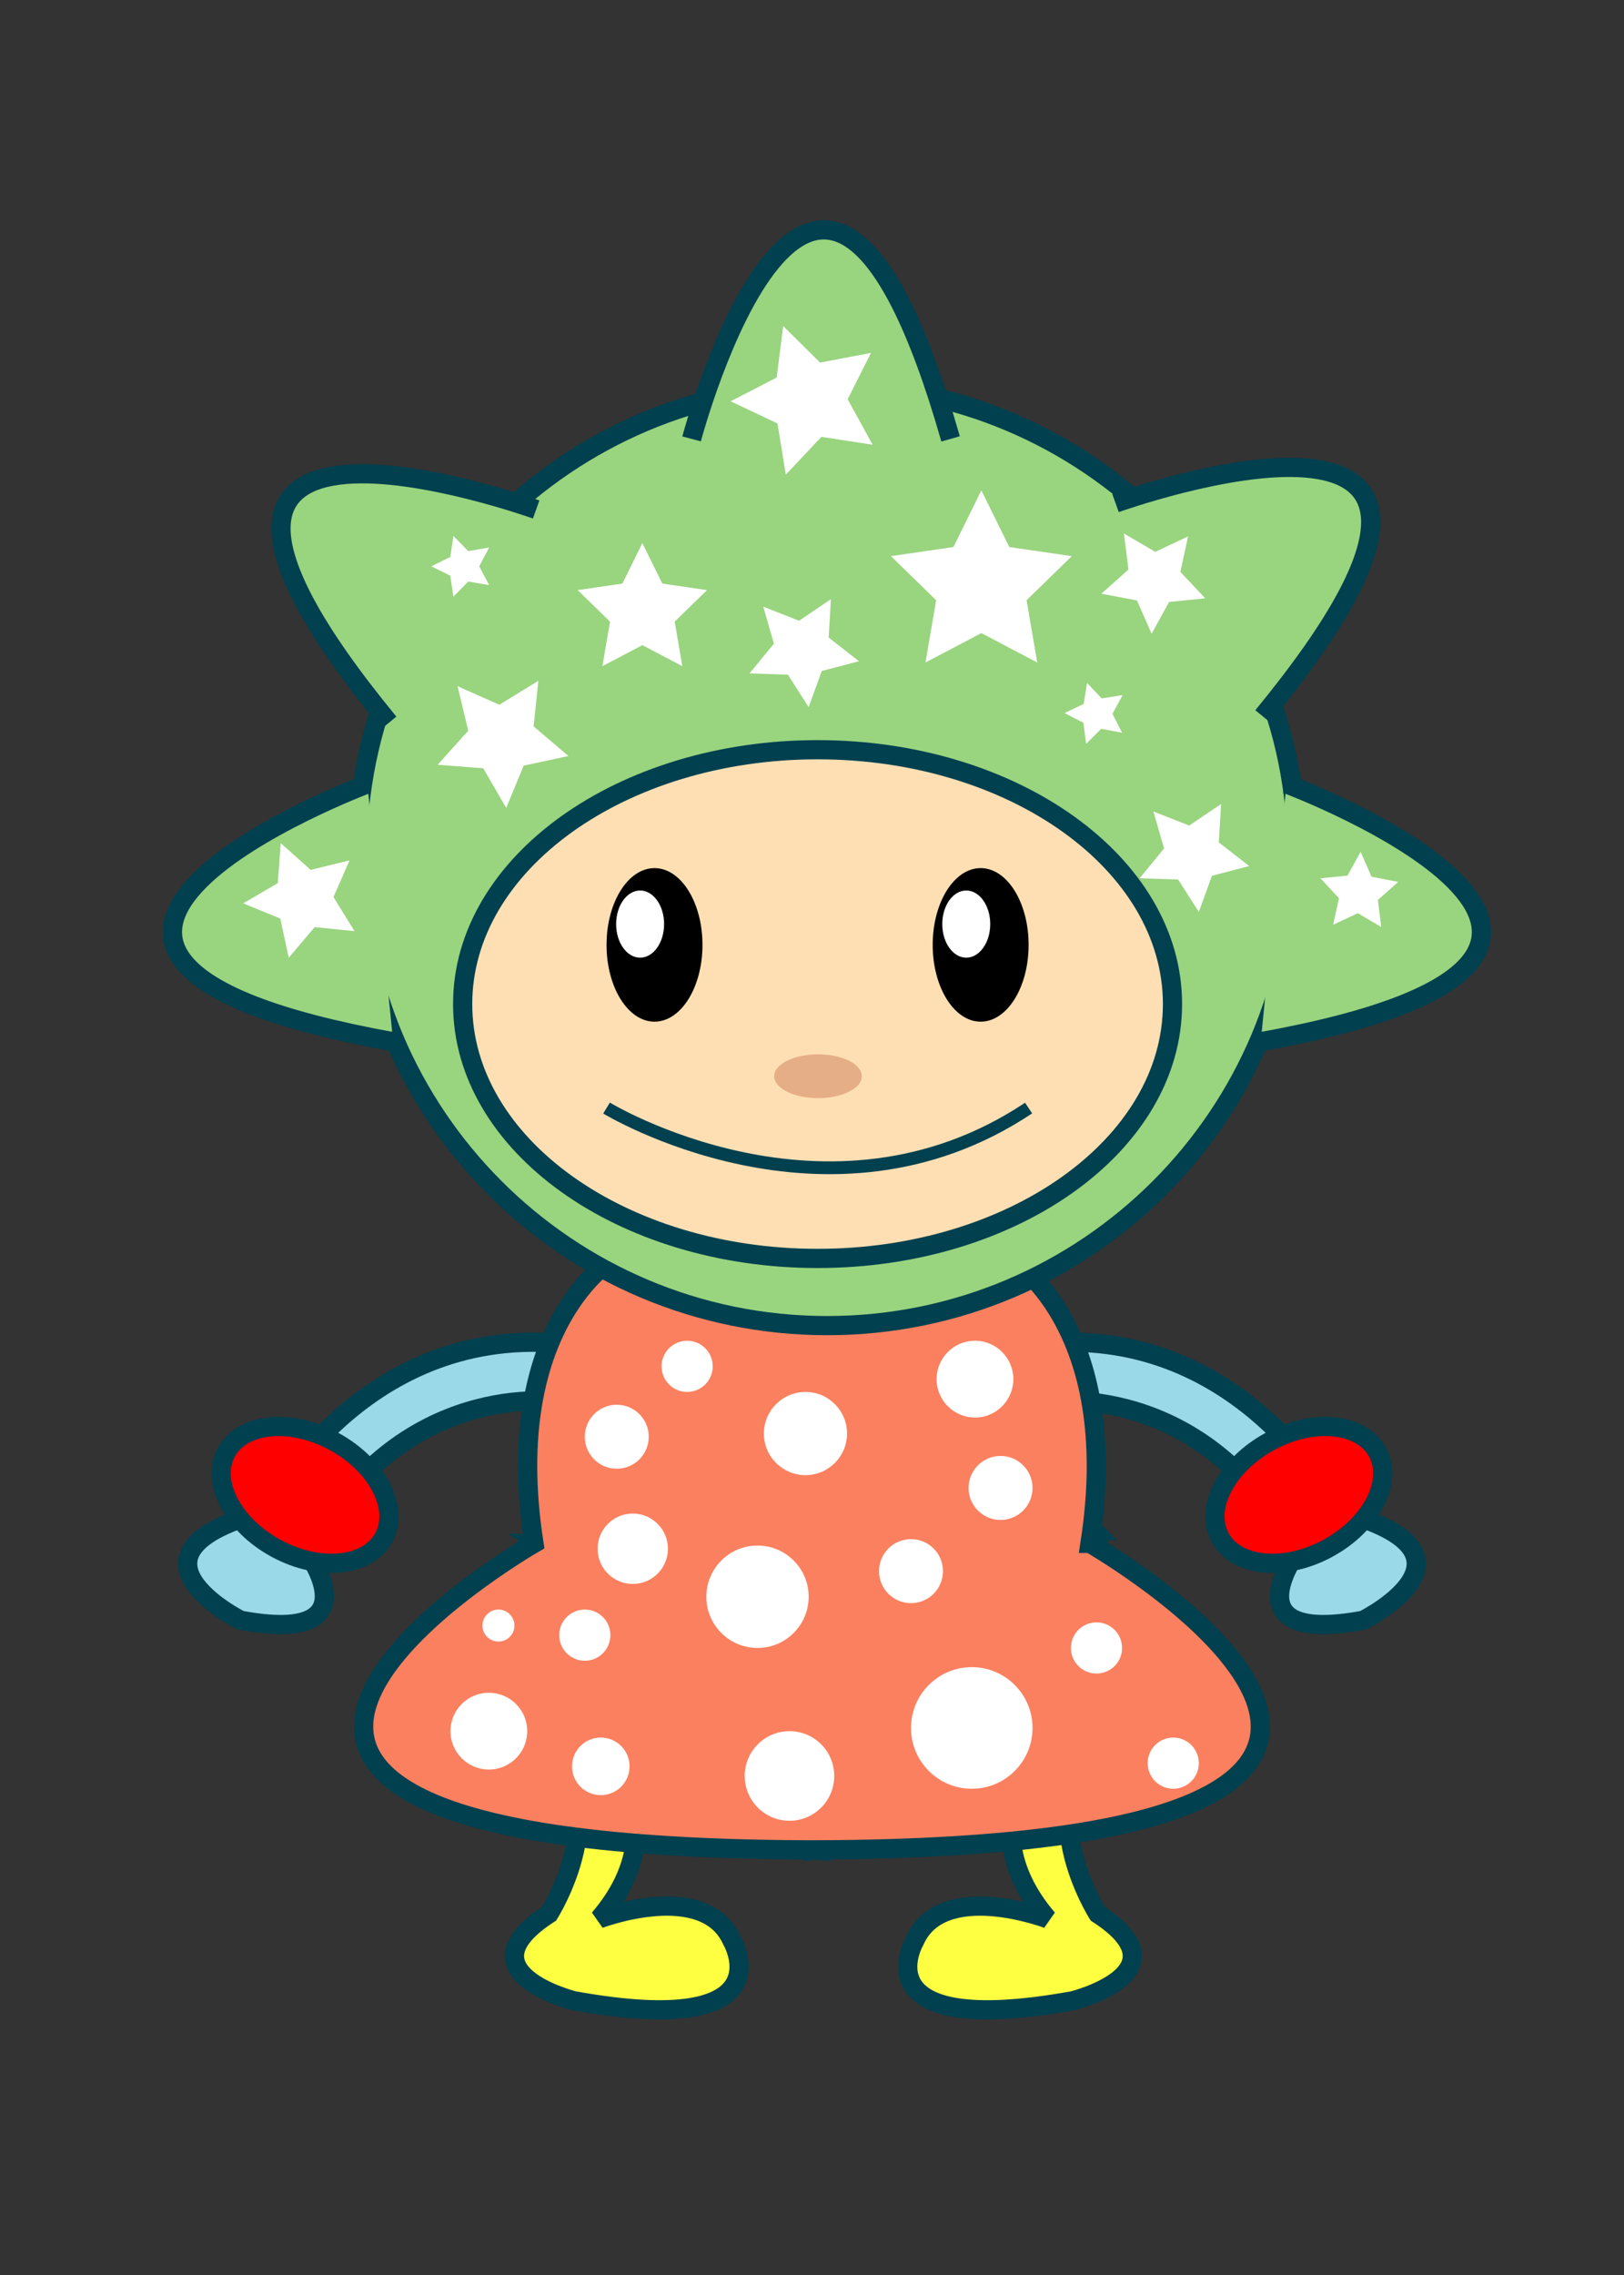 <?xml version="1.0" encoding="UTF-8" standalone="no"?>
<svg
   xmlns:ns0="http://ns.adobe.com/SaveForWeb/1.0/"
   xmlns:ns="http://ns.adobe.com/Variables/1.0/"
   xmlns:a="http://ns.adobe.com/AdobeSVGViewerExtensions/3.0/"
   xmlns:i="http://ns.adobe.com/AdobeIllustrator/10.0/"
   xmlns:dc="http://purl.org/dc/elements/1.1/"
   xmlns:cc="http://creativecommons.org/ns#"
   xmlns:rdf="http://www.w3.org/1999/02/22-rdf-syntax-ns#"
   xmlns:svg="http://www.w3.org/2000/svg"
   xmlns="http://www.w3.org/2000/svg"
   xmlns:xlink="http://www.w3.org/1999/xlink"
   xmlns:sodipodi="http://sodipodi.sourceforge.net/DTD/sodipodi-0.dtd"
   xmlns:inkscape="http://www.inkscape.org/namespaces/inkscape"
   style="overflow:visible"
   sodipodi:docname="12-可愛娃娃05-a.svg"
   inkscape:version="1.0 (4035a4fb49, 2020-05-01)"
   version="1.1"
   id="svg2"
   xml:space="preserve"
   enable-background="new 0 0 149.317 92.857"
   overflow="visible"
   viewBox="0 0 531.496 744.094"
   height="744.094"
   width="531.496"
   i:pageBounds="0 595.2754 841.8896 0"
   i:rulerOrigin="0 0"
   i:viewOrigin="346.457 342.4736"><rect x="0" y="0" width="531.496" height="744.094" fill="#333333" stroke="none"/><defs
   id="defs41"><inkscape:perspective
   id="perspective43"
   inkscape:persp3d-origin="74.658501 : 30.952334 : 1"
   inkscape:vp_z="149.317 : 46.428501 : 1"
   inkscape:vp_y="0 : 1000 : 0"
   inkscape:vp_x="0 : 46.428501 : 1"
   sodipodi:type="inkscape:persp3d" />
		
		
		
		
		
		
		
		
		
		
		
		
		
		
		
		
	<inkscape:perspective
   sodipodi:type="inkscape:persp3d"
   inkscape:vp_x="0 : 0.5 : 1"
   inkscape:vp_y="0 : 1000 : 0"
   inkscape:vp_z="1 : 0.5 : 1"
   inkscape:persp3d-origin="0.5 : 0.33333333 : 1"
   id="perspective2841" /><inkscape:perspective
   sodipodi:type="inkscape:persp3d"
   inkscape:vp_x="0 : 0.5 : 1"
   inkscape:vp_y="0 : 1000 : 0"
   inkscape:vp_z="1 : 0.5 : 1"
   inkscape:persp3d-origin="0.5 : 0.33333333 : 1"
   id="perspective2830" /><inkscape:perspective
   sodipodi:type="inkscape:persp3d"
   inkscape:vp_x="0 : 0.5 : 1"
   inkscape:vp_y="0 : 1000 : 0"
   inkscape:vp_z="1 : 0.5 : 1"
   inkscape:persp3d-origin="0.5 : 0.33333333 : 1"
   id="perspective2892" /><inkscape:perspective
   sodipodi:type="inkscape:persp3d"
   inkscape:vp_x="0 : 0.5 : 1"
   inkscape:vp_y="0 : 1000 : 0"
   inkscape:vp_z="1 : 0.5 : 1"
   inkscape:persp3d-origin="0.5 : 0.33333333 : 1"
   id="perspective2828" /><inkscape:perspective
   sodipodi:type="inkscape:persp3d"
   inkscape:vp_x="0 : 0.5 : 1"
   inkscape:vp_y="0 : 1000 : 0"
   inkscape:vp_z="1 : 0.5 : 1"
   inkscape:persp3d-origin="0.5 : 0.33333333 : 1"
   id="perspective2840" /><inkscape:perspective
   sodipodi:type="inkscape:persp3d"
   inkscape:vp_x="0 : 0.5 : 1"
   inkscape:vp_y="0 : 1000 : 0"
   inkscape:vp_z="1 : 0.5 : 1"
   inkscape:persp3d-origin="0.5 : 0.33333333 : 1"
   id="perspective2833" /><inkscape:perspective
   sodipodi:type="inkscape:persp3d"
   inkscape:vp_x="0 : 0.5 : 1"
   inkscape:vp_y="0 : 1000 : 0"
   inkscape:vp_z="1 : 0.5 : 1"
   inkscape:persp3d-origin="0.5 : 0.33333333 : 1"
   id="perspective2880" /><inkscape:perspective
   sodipodi:type="inkscape:persp3d"
   inkscape:vp_x="0 : 0.5 : 1"
   inkscape:vp_y="0 : 1000 : 0"
   inkscape:vp_z="1 : 0.5 : 1"
   inkscape:persp3d-origin="0.5 : 0.33333333 : 1"
   id="perspective2862" /><inkscape:perspective
   sodipodi:type="inkscape:persp3d"
   inkscape:vp_x="0 : 0.5 : 1"
   inkscape:vp_y="0 : 1000 : 0"
   inkscape:vp_z="1 : 0.5 : 1"
   inkscape:persp3d-origin="0.5 : 0.33333333 : 1"
   id="perspective2834" /><inkscape:perspective
   sodipodi:type="inkscape:persp3d"
   inkscape:vp_x="0 : 0.5 : 1"
   inkscape:vp_y="0 : 1000 : 0"
   inkscape:vp_z="1 : 0.5 : 1"
   inkscape:persp3d-origin="0.5 : 0.33333333 : 1"
   id="perspective2833-1" /><inkscape:perspective
   sodipodi:type="inkscape:persp3d"
   inkscape:vp_x="0 : 0.5 : 1"
   inkscape:vp_y="0 : 1000 : 0"
   inkscape:vp_z="1 : 0.5 : 1"
   inkscape:persp3d-origin="0.5 : 0.33333333 : 1"
   id="perspective2827" /><inkscape:perspective
   sodipodi:type="inkscape:persp3d"
   inkscape:vp_x="0 : 0.5 : 1"
   inkscape:vp_y="0 : 1000 : 0"
   inkscape:vp_z="1 : 0.5 : 1"
   inkscape:persp3d-origin="0.5 : 0.33333333 : 1"
   id="perspective2871" /><inkscape:perspective
   sodipodi:type="inkscape:persp3d"
   inkscape:vp_x="0 : 0.5 : 1"
   inkscape:vp_y="0 : 1000 : 0"
   inkscape:vp_z="1 : 0.5 : 1"
   inkscape:persp3d-origin="0.5 : 0.33333333 : 1"
   id="perspective2835" /><inkscape:perspective
   sodipodi:type="inkscape:persp3d"
   inkscape:vp_x="0 : 0.5 : 1"
   inkscape:vp_y="0 : 1000 : 0"
   inkscape:vp_z="1 : 0.5 : 1"
   inkscape:persp3d-origin="0.5 : 0.33333333 : 1"
   id="perspective2850" /><inkscape:perspective
   sodipodi:type="inkscape:persp3d"
   inkscape:vp_x="0 : 0.5 : 1"
   inkscape:vp_y="0 : 1000 : 0"
   inkscape:vp_z="1 : 0.5 : 1"
   inkscape:persp3d-origin="0.5 : 0.33333333 : 1"
   id="perspective2973" /><linearGradient
   y2="138.103"
   x2="146.033"
   y1="175.808"
   x1="157.173"
   gradientUnits="userSpaceOnUse"
   id="XMLID_4_"><stop
     id="stop303"
     style="stop-color:#6EBB1F"
     offset="0" /><stop
     id="stop305"
     style="stop-color:#2A9B2E"
     offset="1" /><a:midPointStop
     style="stop-color:#6EBB1F"
     offset="0" /><a:midPointStop
     style="stop-color:#6EBB1F"
     offset="0.5" /><a:midPointStop
     style="stop-color:#2A9B2E"
     offset="1" /></linearGradient><linearGradient
   y2="165.81"
   x2="306.839"
   y1="165.81"
   x1="306.839"
   gradientUnits="userSpaceOnUse"
   id="XMLID_3_"><stop
     id="stop296"
     style="stop-color:#6EBB1F"
     offset="0" /><stop
     id="stop298"
     style="stop-color:#2A9B2E"
     offset="1" /><a:midPointStop
     style="stop-color:#6EBB1F"
     offset="0" /><a:midPointStop
     style="stop-color:#6EBB1F"
     offset="0.5" /><a:midPointStop
     style="stop-color:#2A9B2E"
     offset="1" /></linearGradient><linearGradient
   y2="125.935"
   x2="142.368"
   y1="169.571"
   x1="155.26"
   gradientUnits="userSpaceOnUse"
   id="XMLID_2_"><stop
     id="stop17"
     style="stop-color:#CCE70B"
     offset="0" /><stop
     id="stop19"
     style="stop-color:#57B124"
     offset="1" /><a:midPointStop
     style="stop-color:#CCE70B"
     offset="0" /><a:midPointStop
     style="stop-color:#CCE70B"
     offset="0.5" /><a:midPointStop
     style="stop-color:#57B124"
     offset="1" /></linearGradient><linearGradient
   y2="112.987"
   x2="138.786"
   y1="164.807"
   x1="154.097"
   gradientUnits="userSpaceOnUse"
   id="linearGradient3438"
   xlink:href="#XMLID_1_"
   inkscape:collect="always" /><linearGradient
   y2="112.987"
   x2="138.786"
   y1="164.807"
   x1="154.097"
   gradientUnits="userSpaceOnUse"
   id="XMLID_1_"><stop
     id="stop10"
     style="stop-color:#6EBB1F"
     offset="0" /><stop
     id="stop12"
     style="stop-color:#2A9B2E"
     offset="1" /><a:midPointStop
     style="stop-color:#6EBB1F"
     offset="0" /><a:midPointStop
     style="stop-color:#6EBB1F"
     offset="0.5" /><a:midPointStop
     style="stop-color:#2A9B2E"
     offset="1" /></linearGradient><inkscape:perspective
   sodipodi:type="inkscape:persp3d"
   inkscape:vp_x="0 : 0.5 : 1"
   inkscape:vp_y="0 : 1000 : 0"
   inkscape:vp_z="1 : 0.5 : 1"
   inkscape:persp3d-origin="0.5 : 0.33333333 : 1"
   id="perspective2866" /><linearGradient
   id="XMLID_3_-1"
   gradientUnits="userSpaceOnUse"
   x1="77.058"
   y1="187.988"
   x2="30.029"
   y2="104.996"><stop
     offset="0.006"
     style="stop-color:#D9F1F7"
     id="stop74" /><stop
     offset="0.327"
     style="stop-color:#CCECF4"
     id="stop76" /><stop
     offset="0.914"
     style="stop-color:#ABE0EC"
     id="stop78" /><stop
     offset="1"
     style="stop-color:#A6DEEB"
     id="stop80" /><a:midPointStop
     offset="0.006"
     style="stop-color:#D9F1F7" /><a:midPointStop
     offset="0.573"
     style="stop-color:#D9F1F7" /><a:midPointStop
     offset="1"
     style="stop-color:#A6DEEB" /></linearGradient><linearGradient
   id="XMLID_2_-7"
   gradientUnits="userSpaceOnUse"
   x1="304.344"
   y1="191.758"
   x2="253.344"
   y2="101.758"><stop
     offset="0.006"
     style="stop-color:#D9F1F7"
     id="stop49" /><stop
     offset="0.327"
     style="stop-color:#CCECF4"
     id="stop51" /><stop
     offset="0.914"
     style="stop-color:#ABE0EC"
     id="stop53" /><stop
     offset="1"
     style="stop-color:#A6DEEB"
     id="stop55" /><a:midPointStop
     offset="0.006"
     style="stop-color:#D9F1F7" /><a:midPointStop
     offset="0.573"
     style="stop-color:#D9F1F7" /><a:midPointStop
     offset="1"
     style="stop-color:#A6DEEB" /></linearGradient><linearGradient
   id="XMLID_1_-4"
   gradientUnits="userSpaceOnUse"
   x1="206.91"
   y1="172.307"
   x2="125.594"
   y2="28.807"><stop
     offset="0.006"
     style="stop-color:#D9F1F7"
     id="stop24" /><stop
     offset="0.327"
     style="stop-color:#CCECF4"
     id="stop26" /><stop
     offset="0.914"
     style="stop-color:#ABE0EC"
     id="stop28" /><stop
     offset="1"
     style="stop-color:#A6DEEB"
     id="stop30" /><a:midPointStop
     offset="0.006"
     style="stop-color:#D9F1F7" /><a:midPointStop
     offset="0.573"
     style="stop-color:#D9F1F7" /><a:midPointStop
     offset="1"
     style="stop-color:#A6DEEB" /></linearGradient><inkscape:perspective
   sodipodi:type="inkscape:persp3d"
   inkscape:vp_x="0 : 0.5 : 1"
   inkscape:vp_y="0 : 1000 : 0"
   inkscape:vp_z="1 : 0.5 : 1"
   inkscape:persp3d-origin="0.5 : 0.33333333 : 1"
   id="perspective2936" /><inkscape:perspective
   sodipodi:type="inkscape:persp3d"
   inkscape:vp_x="0 : 0.5 : 1"
   inkscape:vp_y="0 : 1000 : 0"
   inkscape:vp_z="1 : 0.5 : 1"
   inkscape:persp3d-origin="0.5 : 0.33333333 : 1"
   id="perspective2921" /><inkscape:perspective
   sodipodi:type="inkscape:persp3d"
   inkscape:vp_x="0 : 0.5 : 1"
   inkscape:vp_y="0 : 1000 : 0"
   inkscape:vp_z="1 : 0.5 : 1"
   inkscape:persp3d-origin="0.5 : 0.33333333 : 1"
   id="perspective2906" /><radialGradient
   gradientUnits="userSpaceOnUse"
   gradientTransform="matrix(1,0,-0.182,0.891,308.315,182.198)"
   fy="-66.812"
   fx="-134.996"
   r="10.533"
   cy="-66.812"
   cx="-134.996"
   id="XMLID_1_-0"><stop
     id="stop150"
     style="stop-color:#FFFF41"
     offset="0" /><stop
     id="stop152"
     style="stop-color:#FE9F34"
     offset="1" /><a:midPointStop
     style="stop-color:#FFFF41"
     offset="0" /><a:midPointStop
     style="stop-color:#FFFF41"
     offset="0.5" /><a:midPointStop
     style="stop-color:#FE9F34"
     offset="1" /></radialGradient><inkscape:perspective
   sodipodi:type="inkscape:persp3d"
   inkscape:vp_x="0 : 0.5 : 1"
   inkscape:vp_y="0 : 1000 : 0"
   inkscape:vp_z="1 : 0.5 : 1"
   inkscape:persp3d-origin="0.5 : 0.33333333 : 1"
   id="perspective2840-1" /><inkscape:perspective
   sodipodi:type="inkscape:persp3d"
   inkscape:vp_x="0 : 0.5 : 1"
   inkscape:vp_y="0 : 1000 : 0"
   inkscape:vp_z="1 : 0.5 : 1"
   inkscape:persp3d-origin="0.5 : 0.33333333 : 1"
   id="perspective2841-1" /><inkscape:perspective
   sodipodi:type="inkscape:persp3d"
   inkscape:vp_x="0 : 0.5 : 1"
   inkscape:vp_y="0 : 1000 : 0"
   inkscape:vp_z="1 : 0.5 : 1"
   inkscape:persp3d-origin="0.5 : 0.33333333 : 1"
   id="perspective2840-7" /><inkscape:perspective
   sodipodi:type="inkscape:persp3d"
   inkscape:vp_x="0 : 0.5 : 1"
   inkscape:vp_y="0 : 1000 : 0"
   inkscape:vp_z="1 : 0.5 : 1"
   inkscape:persp3d-origin="0.5 : 0.33333333 : 1"
   id="perspective2856" /><inkscape:perspective
   sodipodi:type="inkscape:persp3d"
   inkscape:vp_x="0 : 0.5 : 1"
   inkscape:vp_y="0 : 1000 : 0"
   inkscape:vp_z="1 : 0.5 : 1"
   inkscape:persp3d-origin="0.5 : 0.33333333 : 1"
   id="perspective2855" /><inkscape:perspective
   sodipodi:type="inkscape:persp3d"
   inkscape:vp_x="0 : 0.5 : 1"
   inkscape:vp_y="0 : 1000 : 0"
   inkscape:vp_z="1 : 0.5 : 1"
   inkscape:persp3d-origin="0.5 : 0.33333333 : 1"
   id="perspective2837" /><inkscape:perspective
   sodipodi:type="inkscape:persp3d"
   inkscape:vp_x="0 : 0.5 : 1"
   inkscape:vp_y="0 : 1000 : 0"
   inkscape:vp_z="1 : 0.5 : 1"
   inkscape:persp3d-origin="0.5 : 0.33333333 : 1"
   id="perspective2837-6" /><inkscape:perspective
   sodipodi:type="inkscape:persp3d"
   inkscape:vp_x="0 : 0.5 : 1"
   inkscape:vp_y="0 : 1000 : 0"
   inkscape:vp_z="1 : 0.5 : 1"
   inkscape:persp3d-origin="0.5 : 0.33333333 : 1"
   id="perspective2839" /><inkscape:perspective
   sodipodi:type="inkscape:persp3d"
   inkscape:vp_x="0 : 0.5 : 1"
   inkscape:vp_y="0 : 1000 : 0"
   inkscape:vp_z="1 : 0.5 : 1"
   inkscape:persp3d-origin="0.5 : 0.33333333 : 1"
   id="perspective2837-0" /><inkscape:perspective
   sodipodi:type="inkscape:persp3d"
   inkscape:vp_x="0 : 0.5 : 1"
   inkscape:vp_y="0 : 1000 : 0"
   inkscape:vp_z="1 : 0.5 : 1"
   inkscape:persp3d-origin="0.5 : 0.33333333 : 1"
   id="perspective2844" /><inkscape:perspective
   sodipodi:type="inkscape:persp3d"
   inkscape:vp_x="0 : 0.5 : 1"
   inkscape:vp_y="0 : 1000 : 0"
   inkscape:vp_z="1 : 0.5 : 1"
   inkscape:persp3d-origin="0.5 : 0.33333333 : 1"
   id="perspective2855-4" /><inkscape:perspective
   sodipodi:type="inkscape:persp3d"
   inkscape:vp_x="0 : 0.5 : 1"
   inkscape:vp_y="0 : 1000 : 0"
   inkscape:vp_z="1 : 0.5 : 1"
   inkscape:persp3d-origin="0.5 : 0.33333333 : 1"
   id="perspective2871-6" /></defs><sodipodi:namedview
   inkscape:document-rotation="0"
   units="cm"
   inkscape:current-layer="svg2"
   inkscape:window-maximized="1"
   inkscape:window-y="-9"
   inkscape:window-x="-9"
   inkscape:cy="363.36032"
   inkscape:cx="540.71613"
   inkscape:zoom="0.43274077"
   showgrid="false"
   id="namedview39"
   inkscape:window-height="1001"
   inkscape:window-width="1920"
   inkscape:pageshadow="2"
   inkscape:pageopacity="0"
   guidetolerance="10"
   gridtolerance="10"
   objecttolerance="10"
   borderopacity="1"
   bordercolor="#666666"
   pagecolor="#ffffff" />
	
<path
   style="fill:#99d9e8;stroke:#00404f;stroke-width:6.28"
   id="path9"
   d="m 182.992,458.574 c 0,0 -52.141,-8.237 -82.328,49.396 0,0 21.953,30.186 -21.955,21.955 0,0 -43.91,-21.955 8.233,-35.674 0,0 30.184,-60.378 96.048,-54.889"
   i:knockout="Off" /><path
   style="fill:#ff0000;stroke:#00404f;stroke-width:6.28"
   id="path11"
   d="m 90.35,506.419 c 14.226,7.72 30.006,6.15 35.243,-3.504 5.237,-9.654 -2.049,-23.736 -16.276,-31.454 -14.226,-7.718 -30.006,-6.15 -35.243,3.504 -5.238,9.654 2.049,23.734 16.276,31.454 z"
   i:knockout="Off" /><path
   style="fill:#99d9e8;stroke:#00404f;stroke-width:6.28"
   id="path13"
   d="m 341.93,458.574 c 0,0 52.138,-8.237 82.328,49.396 0,0 -21.955,30.186 21.953,21.955 0,0 43.91,-21.955 -8.233,-35.674 0,0 -30.186,-60.378 -96.05,-54.889"
   i:knockout="Off" /><path
   style="fill:#ffff41;stroke:#00404f;stroke-width:6.28"
   id="path15"
   d="m 194.001,566.586 c 0,0 30.328,27.954 2.108,61.012 0,0 34.492,-13.081 43.491,7.176 0,0 18.84,32.317 -51.732,19.631 0,0 -37.749,-9.355 -8.172,-28.467 0,0 23.029,-36.359 -2.665,-55.542 0.002,0 10.151,-18.325 16.971,-3.81 z"
   i:knockout="Off" /><path
   style="fill:#ffff41;stroke:#00404f;stroke-width:6.28"
   id="path17"
   d="m 344.957,566.586 c 0,0 -30.332,27.954 -2.108,61.012 0,0 -34.49,-13.081 -43.487,7.176 0,0 -18.84,32.317 51.726,19.631 0,0 37.751,-9.355 8.174,-28.467 0,0 -23.033,-36.359 2.661,-55.542 -0.002,0 -10.151,-18.325 -16.966,-3.81 z"
   i:knockout="Off" /><path
   style="fill:#ffff00;stroke:#00404f;stroke-width:6.28"
   id="path19"
   d="m 358.044,500.617 c -12.56,-12.56 -6.28,-40.82 -6.28,-40.82 3.14,-9.42 -6.28,-25.118 -6.28,-25.118 -38.76,-29.815 -74.665,-28.486 -78.188,-28.279 -3.523,-0.209 -39.426,-1.536 -78.188,28.279 0,0 -9.42,15.698 -6.28,25.118 0,0 6.28,28.26 -6.28,40.82 0,0 -36.081,89.741 89.393,100.245 l 0,0.228 c 0.461,-0.036 0.898,-0.08 1.354,-0.115 0.456,0.036 0.894,0.08 1.354,0.115 l 0,-0.228 c 125.474,-10.504 89.393,-100.245 89.393,-100.245 z"
   i:knockout="Off" /><path
   style="fill:#fcc0a7;stroke:#00404f;stroke-width:6.28"
   id="path21"
   d="m 176.551,504.803 c 0,0 -36.081,89.741 89.393,100.245 l 0,0.228 c 0.461,-0.034 0.898,-0.077 1.354,-0.115 0.456,0.038 0.894,0.082 1.354,0.115 l 0,-0.228 c 125.474,-10.504 89.393,-100.245 89.393,-100.245 -107.373,50.236 -181.496,0 -181.496,0 z"
   i:knockout="Off" /><path
   style="fill:#fb805f;stroke:#00404f;stroke-width:6.28"
   id="path23"
   d="m 356.736,504.803 c 11.124,-71.881 -26.437,-93.492 -26.437,-93.492 -41.927,-11.237 -58.912,0.908 -64.558,7.186 -5.646,-6.278 -22.631,-18.423 -64.558,-7.186 0,0 -37.561,21.611 -26.435,93.492 0,0 -172.138,99.033 88.596,100.231 v 0.015 c 0.81,0 1.597,-0.006 2.399,-0.006 0.802,0 1.589,0.006 2.399,0.006 v -0.015 c 260.73,-1.197 88.594,-100.231 88.594,-100.231 z"
   i:knockout="Off" /><g
   id="g25"
   transform="matrix(2.093,0,0,2.093,53.317,72.159)"><path
     style="fill:#99d47f;stroke:#00404f;stroke-width:3"
     id="path27"
     d="m 177.364,99.182 c 0,40.592 -32.906,73.497 -73.497,73.497 -40.591,0 -73.497,-32.905 -73.497,-73.497 0,-40.59 32.906,-73.496 73.497,-73.496 40.591,0 73.497,32.906 73.497,73.496 z"
     i:knockout="Off" /><path
     style="fill:#fedfb3;stroke:#00404f;stroke-width:3"
     id="path29"
     d="m 157.864,122.432 c 0,21.952 -24.847,39.748 -55.497,39.748 -30.65,0 -55.497,-17.796 -55.497,-39.748 0,-21.952 24.847,-39.748 55.497,-39.748 30.65,0 55.497,17.796 55.497,39.748 z"
     i:knockout="Off" /><g
     id="g31"><path
       id="path33"
       d="m 135.366,113.182 c 0,6.627 -3.357,12 -7.5,12 -4.141,0 -7.499,-5.373 -7.499,-12 0,-6.627 3.358,-11.999 7.499,-11.999 4.142,0 7.5,5.372 7.5,11.999 z"
       i:knockout="Off" /><path
       style="fill:#ffffff"
       id="path35"
       d="m 129.366,109.932 c 0,2.9 -1.678,5.25 -3.75,5.25 -2.07,0 -3.75,-2.35 -3.75,-5.25 0,-2.898 1.68,-5.249 3.75,-5.249 2.072,0 3.75,2.351 3.75,5.249 z"
       i:knockout="Off" /></g><g
     id="g37"><path
       id="path39"
       d="m 84.369,113.182 c 0,6.627 -3.358,12 -7.5,12 -4.142,0 -7.5,-5.373 -7.5,-12 0,-6.627 3.358,-11.999 7.5,-11.999 4.142,0 7.5,5.372 7.5,11.999 z"
       i:knockout="Off" /><path
       style="fill:#ffffff"
       id="path41"
       d="m 78.369,109.932 c 0,2.9 -1.679,5.25 -3.75,5.25 -2.071,0 -3.75,-2.35 -3.75,-5.25 0,-2.898 1.679,-5.249 3.75,-5.249 2.071,0 3.75,2.351 3.75,5.249 z"
       i:knockout="Off" /></g><path
     style="fill:none;stroke:#00404f;stroke-width:2"
     id="path43"
     d="m 69.369,138.681 c 0,0 34.498,20.999 65.997,0"
     i:knockout="Off" /><path
     style="fill:#e6ae86"
     id="path45"
     d="m 109.284,133.706 c 0,1.892 -3.066,3.424 -6.848,3.424 -3.782,0 -6.848,-1.532 -6.848,-3.424 0,-1.891 3.066,-3.424 6.848,-3.424 3.782,0 6.848,1.533 6.848,3.424 z"
     i:knockout="Off" /><path
     style="fill:#99d47f;stroke:#00404f;stroke-width:3"
     id="path47"
     d="m 82.667,34.11 c 0,0 19.499,-73.496 40.498,0"
     i:knockout="Off" /><path
     style="fill:#99d47f;stroke:#00404f;stroke-width:3"
     id="path49"
     d="m 148.958,44.141 c 0,0 71.554,-25.729 23.018,33.32"
     i:knockout="Off" /><path
     style="fill:#99d47f;stroke:#00404f;stroke-width:3"
     id="path51"
     d="m 175.692,88.023 c 0,0 71.189,26.717 -4.031,40.297"
     i:knockout="Off" /><path
     style="fill:#99d47f;stroke:#00404f;stroke-width:3"
     id="path53"
     d="m 31.97,88.023 c 0,0 -71.19,26.717 4.031,40.297"
     i:knockout="Off" /><path
     style="fill:#99d47f;stroke:#00404f;stroke-width:3"
     id="path55"
     d="m 58.362,45.141 c 0,0 -71.554,-25.729 -23.018,33.32"
     i:knockout="Off" /></g><path
   style="fill:#ff0000;stroke:#00404f;stroke-width:6.28"
   id="path57"
   d="m 434.568,506.419 c -14.226,7.72 -30.006,6.15 -35.243,-3.504 -5.237,-9.654 2.049,-23.736 16.276,-31.454 14.228,-7.72 30.006,-6.15 35.243,3.504 5.24,9.654 -2.047,23.734 -16.276,31.454 z"
   i:knockout="Off" /><path
   style="fill:#ffffff"
   id="path59"
   d="m 264.655,522.258 c 0,9.248 -7.498,16.747 -16.747,16.747 -9.248,0 -16.747,-7.498 -16.747,-16.747 0,-9.248 7.498,-16.747 16.747,-16.747 9.248,0 16.747,7.498 16.747,16.747 z"
   i:knockout="Off" /><path
   style="fill:#ffffff"
   id="path61"
   d="m 337.921,565.171 c 0,10.984 -8.905,19.887 -19.887,19.887 -10.982,0 -19.887,-8.903 -19.887,-19.887 0,-10.984 8.905,-19.887 19.887,-19.887 10.982,0 19.887,8.903 19.887,19.887 z"
   i:knockout="Off" /><path
   style="fill:#ffffff"
   id="path63"
   d="m 337.921,486.671 c 0,5.782 -4.685,10.467 -10.467,10.467 -5.782,0 -10.467,-4.685 -10.467,-10.467 0,-5.782 4.685,-10.467 10.467,-10.467 5.782,0 10.467,4.685 10.467,10.467 z"
   i:knockout="Off" /><path
   style="fill:#ffffff"
   id="path65"
   d="m 277.215,468.878 c 0,7.515 -6.092,13.607 -13.607,13.607 -7.515,0 -13.607,-6.092 -13.607,-13.607 0,-7.515 6.092,-13.607 13.607,-13.607 7.515,0 13.607,6.092 13.607,13.607 z"
   i:knockout="Off" /><path
   style="fill:#ffffff"
   id="path67"
   d="m 212.322,469.924 c 0,5.782 -4.685,10.467 -10.467,10.467 -5.782,0 -10.467,-4.685 -10.467,-10.467 0,-5.782 4.685,-10.467 10.467,-10.467 5.782,0 10.467,4.685 10.467,10.467 z"
   i:knockout="Off" /><path
   style="fill:#ffffff"
   id="path69"
   d="m 206.042,577.731 c 0,5.202 -4.218,9.42 -9.42,9.42 -5.202,0 -9.42,-4.218 -9.42,-9.42 0,-5.202 4.218,-9.42 9.42,-9.42 5.202,0 9.42,4.218 9.42,9.42 z"
   i:knockout="Off" /><path
   style="fill:#ffffff"
   id="path71"
   d="m 199.762,534.817 c 0,4.624 -3.749,8.373 -8.373,8.373 -4.624,0 -8.373,-3.749 -8.373,-8.373 0,-4.624 3.749,-8.373 8.373,-8.373 4.624,0 8.373,3.749 8.373,8.373 z"
   i:knockout="Off" /><path
   style="fill:#ffffff"
   id="path73"
   d="m 172.548,566.217 c 0,6.935 -5.625,12.56 -12.56,12.56 -6.935,0 -12.56,-5.625 -12.56,-12.56 0,-6.935 5.625,-12.56 12.56,-12.56 6.935,0 12.56,5.625 12.56,12.56 z"
   i:knockout="Off" /><path
   style="fill:#ffffff"
   id="path75"
   d="m 168.362,531.677 c 0,2.891 -2.343,5.233 -5.233,5.233 -2.891,0 -5.233,-2.342 -5.233,-5.233 0,-2.891 2.342,-5.233 5.233,-5.233 2.891,0 5.233,2.342 5.233,5.233 z"
   i:knockout="Off" /><path
   style="fill:#ffffff"
   id="path77"
   d="m 367.228,539.004 c 0,4.624 -3.749,8.373 -8.373,8.373 -4.624,0 -8.373,-3.749 -8.373,-8.373 0,-4.624 3.749,-8.373 8.373,-8.373 4.624,0 8.373,3.749 8.373,8.373 z"
   i:knockout="Off" /><path
   style="fill:#ffffff"
   id="path79"
   d="m 273.028,580.871 c 0,8.093 -6.56,14.653 -14.653,14.653 -8.093,0 -14.653,-6.56 -14.653,-14.653 0,-8.093 6.56,-14.653 14.653,-14.653 8.093,0 14.653,6.56 14.653,14.653 z"
   i:knockout="Off" /><path
   style="fill:#ffffff"
   id="path81"
   d="m 392.348,576.684 c 0,4.624 -3.749,8.373 -8.373,8.373 -4.624,0 -8.373,-3.749 -8.373,-8.373 0,-4.624 3.749,-8.373 8.373,-8.373 4.624,0 8.373,3.749 8.373,8.373 z"
   i:knockout="Off" /><path
   style="fill:#ffffff"
   id="path83"
   d="m 308.614,513.884 c 0,5.782 -4.685,10.467 -10.467,10.467 -5.782,0 -10.467,-4.685 -10.467,-10.467 0,-5.782 4.685,-10.467 10.467,-10.467 5.782,0 10.467,4.685 10.467,10.467 z"
   i:knockout="Off" /><path
   style="fill:#ffffff"
   id="path85"
   d="m 233.255,446.898 c 0,4.624 -3.749,8.373 -8.373,8.373 -4.624,0 -8.373,-3.749 -8.373,-8.373 0,-4.624 3.749,-8.373 8.373,-8.373 4.624,0 8.373,3.749 8.373,8.373 z"
   i:knockout="Off" /><path
   style="fill:#ffffff"
   id="path87"
   d="m 218.601,506.558 c 0,6.357 -5.154,11.513 -11.513,11.513 -6.36,0 -11.513,-5.156 -11.513,-11.513 0,-6.357 5.154,-11.513 11.513,-11.513 6.36,0 11.513,5.156 11.513,11.513 z"
   i:knockout="Off" /><path
   style="fill:#ffffff"
   id="path89"
   d="m 331.641,451.084 c 0,6.935 -5.625,12.56 -12.56,12.56 -6.935,0 -12.56,-5.625 -12.56,-12.56 0,-6.935 5.625,-12.56 12.56,-12.56 6.935,0 12.56,5.625 12.56,12.56 z"
   i:knockout="Off" /><path
   style="fill:#ffffff"
   id="path91"
   d="m 321.174,160.393 9.146,18.532 20.452,2.973 -14.798,14.425 3.494,20.368 -18.291,-9.617 -18.291,9.617 3.494,-20.368 -14.798,-14.425 20.452,-2.973 9.142,-18.532 z"
   i:knockout="Off" /><path
   style="fill:#ffffff"
   id="path93"
   d="m 210.228,177.631 6.54,13.253 14.624,2.125 -10.582,10.316 2.497,14.563 -13.079,-6.877 -13.079,6.877 2.497,-14.563 -10.582,-10.316 14.624,-2.125 6.54,-13.253 z"
   i:knockout="Off" /><path
   style="fill:#ffffff"
   id="path95"
   d="m 143.242,250.125 10.004,-11.136 -3.504,-14.557 13.686,6.073 12.761,-7.829 -1.547,14.89 11.39,9.717 -14.641,3.13 -5.721,13.835 -7.5,-12.956 -14.928,-1.166 z"
   i:knockout="Off" /><path
   style="fill:#ffffff"
   id="path97"
   d="m 392.348,298.272 -6.782,-10.603 -12.581,-0.423 7.988,-9.728 -3.487,-12.095 11.723,4.591 10.425,-7.052 -0.743,12.566 9.931,7.737 -12.181,3.176 -4.291,11.831 z"
   i:knockout="Off" /><path
   style="fill:#ffffff"
   id="path99"
   d="m 394.441,195.699 -11.819,1.181 -5.725,10.406 -4.775,-10.873 -11.666,-2.229 8.865,-7.902 -1.484,-11.783 10.255,5.989 10.749,-5.053 -2.529,11.605 8.128,8.66 z"
   i:knockout="Off" /><path
   style="fill:#ffffff"
   id="path101"
   d="m 116.028,304.552 -13.048,-1.31 -8.478,10.004 -2.786,-12.815 -12.135,-4.97 11.327,-6.609 0.978,-13.079 9.786,8.733 12.74,-3.113 -5.279,12.005 6.895,11.153 z"
   i:knockout="Off" /><path
   style="fill:#ffffff"
   id="path103"
   d="m 141.148,185.232 6.234,-3.075 1.001,-6.881 4.85,4.98 6.849,-1.179 -3.234,6.152 3.234,6.152 -6.849,-1.179 -4.85,4.98 -1.001,-6.881 -6.234,-3.071 z"
   i:knockout="Off" /><path
   style="fill:#ffffff"
   id="path105"
   d="m 285.588,145.459 -16.772,-2.573 -11.631,12.357 -2.736,-16.747 -15.346,-7.241 15.082,-7.777 2.144,-16.832 12.055,11.94 16.671,-3.163 -7.632,15.156 8.164,14.879 z"
   i:knockout="Off" /><path
   style="fill:#ffffff"
   id="path107"
   d="m 436.307,302.458 1.909,-8.691 -6.077,-6.504 8.857,-0.869 4.306,-7.791 3.565,8.156 8.74,1.689 -6.655,5.907 1.095,8.836 -7.678,-4.503 -8.061,3.77 z"
   i:knockout="Off" /><path
   style="fill:#ffffff"
   id="path109"
   d="m 367.228,239.659 -6.833,-1.279 -4.928,4.905 -0.896,-6.893 -6.186,-3.171 6.28,-2.981 1.103,-6.862 4.775,5.051 6.868,-1.072 -3.328,6.102 3.144,6.2 z"
   i:knockout="Off" /><path
   style="fill:#ffffff"
   id="path111"
   d="m 264.655,231.285 -6.782,-10.603 -12.581,-0.423 7.988,-9.728 -3.485,-12.095 11.721,4.591 10.427,-7.052 -0.745,12.566 9.931,7.737 -12.181,3.176 -4.291,11.831 z"
   i:knockout="Off" /></svg>
